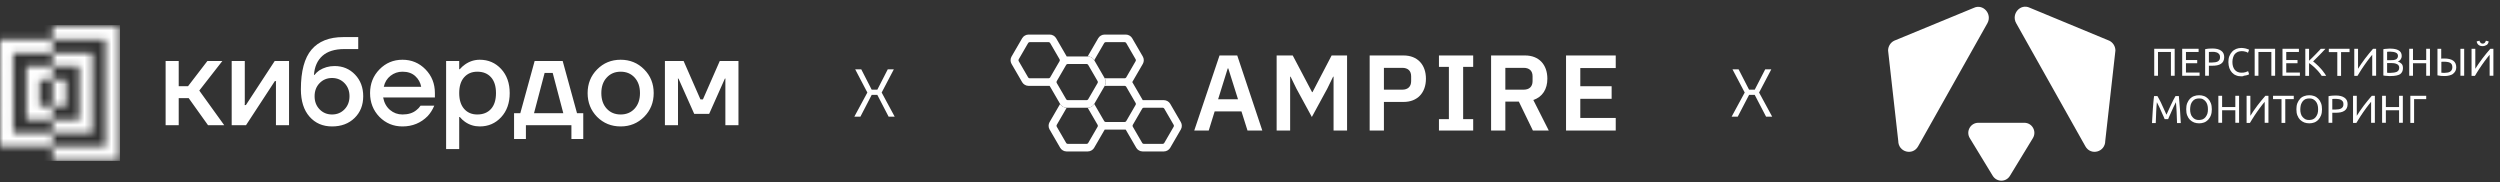 <?xml version="1.0" encoding="UTF-8"?> <svg xmlns="http://www.w3.org/2000/svg" width="370" height="27" viewBox="0 0 370 27" fill="none"><rect x="0" y="0" width="370" height="27" fill="#333333" stroke="none"/><mask id="mask0_830_7128" style="mask-type:luminance" maskUnits="userSpaceOnUse" x="0" y="3" width="18" height="21"><path d="M7.807 9.819L11.724 9.819L11.73 17.718H7.807V15.739L9.776 15.741L9.772 11.797L7.807 11.796V15.739H5.868L5.863 11.796H7.807V9.819H3.909L3.915 17.718H7.807V19.694H13.685L13.676 7.843H7.807V5.866H0L0.011 21.676H7.807V23.647H17.587V3.882H7.807V5.861H15.613V21.676H7.807V19.697H1.963L1.954 7.843H7.807V9.819Z" fill="white"></path></mask><g mask="url(#mask0_830_7128)"><mask id="mask1_830_7128" style="mask-type:luminance" maskUnits="userSpaceOnUse" x="-53" y="-48" width="216" height="123"><path d="M162.514 -47.244H-52.381V74.646H162.514V-47.244Z" fill="white"></path></mask><g mask="url(#mask1_830_7128)"><path d="M17.762 3.713H-0.168V23.817H17.762V3.713Z" fill="white"></path></g></g><path d="M59.568 10.611C58.904 10.611 58.313 10.813 57.797 11.217C57.281 11.62 56.948 12.163 56.8 12.846H62.336C62.225 12.226 61.933 11.697 61.459 11.263C60.986 10.829 60.355 10.611 59.568 10.611ZM81.801 10.798H80.602L79.034 16.757H83.369L81.801 10.798ZM91.857 10.611C91.008 10.611 90.319 10.904 89.79 11.487C89.261 12.058 88.997 12.822 88.997 13.777C88.997 14.733 89.261 15.5 89.79 16.077C90.319 16.654 91.008 16.943 91.857 16.943C92.706 16.943 93.395 16.654 93.924 16.077C94.452 15.5 94.717 14.733 94.717 13.777C94.717 12.822 94.452 12.055 93.924 11.477C93.394 10.9 92.706 10.611 91.857 10.611ZM70.638 10.611C69.827 10.611 69.175 10.891 68.683 11.45C68.203 11.995 67.963 12.772 67.963 13.777C67.963 14.783 68.206 15.562 68.692 16.114C69.178 16.667 69.827 16.943 70.638 16.943C71.5 16.943 72.176 16.67 72.668 16.124C73.16 15.578 73.406 14.796 73.406 13.777C73.406 12.759 73.16 11.977 72.668 11.431C72.175 10.885 71.5 10.611 70.638 10.611ZM49.143 11.543C48.405 11.543 47.79 11.797 47.298 12.306C46.806 12.815 46.56 13.461 46.56 14.243C46.56 15.025 46.806 15.671 47.298 16.18C47.79 16.688 48.405 16.943 49.143 16.943C49.881 16.943 50.496 16.688 50.988 16.18C51.48 15.671 51.726 15.025 51.726 14.243C51.726 13.461 51.48 12.815 50.988 12.306C50.496 11.797 49.881 11.543 49.143 11.543ZM101.175 9.029L103.665 14.708H104.035L106.525 9.029H109.293V18.526H107.355V11.822L107.374 11.636H107.281L104.957 16.85H102.743L100.418 11.636H100.326L100.344 11.822V18.526H98.407V9.029H101.175ZM36.228 9.029V15.36L36.209 15.546H36.394L40.656 9.029H42.778V18.526H40.84V12.194L40.859 12.008H40.674L36.412 18.526H34.29V9.029H36.228ZM26.449 9.029V12.753H27.833L30.693 9.029H32.908L29.494 13.405L33.184 18.526H30.785L27.925 14.522H26.449V18.526H24.512V9.029H26.449ZM91.857 8.842C93.234 8.842 94.394 9.317 95.335 10.267C96.276 11.217 96.747 12.387 96.747 13.777C96.747 15.168 96.276 16.338 95.335 17.288C94.394 18.237 93.234 18.712 91.857 18.712C90.479 18.712 89.317 18.241 88.37 17.297C87.435 16.341 86.968 15.168 86.968 13.777C86.968 12.387 87.438 11.217 88.379 10.267C89.32 9.317 90.479 8.842 91.857 8.842ZM59.568 8.842C60.909 8.842 62.044 9.317 62.972 10.267C63.9 11.217 64.365 12.387 64.365 13.777V14.429H56.707L56.712 14.456C56.863 15.226 57.199 15.831 57.722 16.273C58.251 16.72 58.866 16.943 59.567 16.943C60.428 16.943 61.117 16.726 61.634 16.291C61.867 16.118 62.07 15.9 62.242 15.639H64.272L64.257 15.675C64.001 16.268 63.681 16.771 63.294 17.185C62.285 18.203 61.043 18.712 59.567 18.712C58.227 18.712 57.088 18.241 56.154 17.297C55.232 16.341 54.77 15.168 54.77 13.777C54.77 12.387 55.234 11.217 56.163 10.267C57.093 9.317 58.227 8.842 59.568 8.842ZM53.018 5.49V7.26H50.988H50.945C49.539 7.266 48.465 7.602 47.722 8.265C46.972 8.936 46.553 9.873 46.467 11.077H46.559L46.569 11.064C46.705 10.869 46.93 10.656 47.242 10.425C47.931 9.991 48.687 9.774 49.512 9.774C50.73 9.774 51.741 10.196 52.547 11.04C53.353 11.884 53.756 12.952 53.756 14.243C53.756 15.559 53.329 16.632 52.473 17.465C51.619 18.297 50.508 18.712 49.143 18.712C47.766 18.712 46.653 18.228 45.804 17.26C44.955 16.291 44.531 14.945 44.531 13.219C44.531 10.537 45.056 8.578 46.108 7.343C47.16 6.108 48.725 5.49 50.804 5.49H53.018ZM83.277 9.029L85.399 16.757H86.322V20.574H84.569V18.526H77.834V20.574H76.081V16.757H77.004L79.126 9.029H83.277ZM71.007 8.842C72.274 8.842 73.329 9.299 74.172 10.211C75.014 11.124 75.436 12.312 75.436 13.777C75.436 15.242 75.014 16.431 74.172 17.343C73.329 18.256 72.275 18.712 71.007 18.712C70.195 18.712 69.463 18.483 68.811 18.023C68.516 17.812 68.264 17.576 68.055 17.316H67.962V22.064H66.025V9.029H67.962V10.239H68.055L68.078 10.211C68.294 9.962 68.538 9.741 68.811 9.55C69.476 9.079 70.208 8.842 71.007 8.842Z" fill="white"></path><path d="M321.852 7.218V11.212H321.296V7.691H319.382V11.212H318.826V7.218H321.852Z" fill="white"></path><path d="M322.964 11.212V7.218H325.394V7.691H323.52V8.885H325.188V9.359H323.52V10.738H325.538V11.212H322.964Z" fill="white"></path><path d="M327.432 7.177C327.988 7.177 328.42 7.28 328.729 7.506C329.038 7.712 329.182 8.041 329.182 8.453C329.182 8.68 329.141 8.885 329.058 9.05C328.976 9.215 328.853 9.338 328.708 9.441C328.544 9.544 328.358 9.627 328.132 9.668C327.905 9.709 327.658 9.73 327.37 9.73H326.917V11.212H326.361V7.28C326.526 7.238 326.691 7.218 326.897 7.197C327.082 7.177 327.267 7.177 327.432 7.177ZM327.473 7.671C327.226 7.671 327.061 7.671 326.917 7.691V9.256H327.329C327.514 9.256 327.7 9.235 327.844 9.215C327.988 9.194 328.132 9.153 328.235 9.091C328.338 9.03 328.42 8.947 328.482 8.844C328.544 8.741 328.564 8.618 328.564 8.453C328.564 8.309 328.544 8.165 328.482 8.082C328.42 8 328.338 7.897 328.235 7.835C328.132 7.774 328.008 7.732 327.885 7.712C327.761 7.671 327.617 7.671 327.473 7.671Z" fill="white"></path><path d="M331.694 11.294C331.406 11.294 331.159 11.253 330.932 11.15C330.706 11.068 330.5 10.924 330.335 10.738C330.17 10.553 330.047 10.347 329.944 10.08C329.861 9.812 329.8 9.524 329.8 9.194C329.8 8.865 329.841 8.556 329.944 8.309C330.047 8.041 330.191 7.835 330.356 7.65C330.52 7.465 330.726 7.341 330.953 7.238C331.179 7.156 331.426 7.094 331.694 7.094C331.859 7.094 332.003 7.115 332.147 7.135C332.27 7.156 332.394 7.177 332.497 7.218C332.6 7.238 332.682 7.28 332.744 7.3C332.806 7.341 332.847 7.362 332.867 7.362L332.703 7.815C332.662 7.794 332.62 7.774 332.559 7.732C332.497 7.691 332.415 7.671 332.332 7.65C332.25 7.63 332.167 7.609 332.065 7.588C331.962 7.568 331.859 7.568 331.776 7.568C331.57 7.568 331.364 7.609 331.2 7.671C331.035 7.753 330.891 7.856 330.767 7.98C330.644 8.124 330.561 8.288 330.5 8.494C330.438 8.7 330.397 8.906 330.397 9.153C330.397 9.4 330.417 9.606 330.479 9.812C330.541 10.018 330.623 10.182 330.726 10.306C330.829 10.45 330.973 10.553 331.138 10.635C331.303 10.718 331.509 10.759 331.714 10.759C331.962 10.759 332.188 10.738 332.353 10.677C332.517 10.615 332.641 10.574 332.723 10.533L332.867 10.985C332.847 11.006 332.785 11.027 332.723 11.068C332.662 11.088 332.559 11.13 332.456 11.15C332.353 11.171 332.229 11.191 332.085 11.212C332.003 11.294 331.859 11.294 331.694 11.294Z" fill="white"></path><path d="M336.718 7.218V11.212H336.162V7.691H334.247V11.212H333.691V7.218H336.718Z" fill="white"></path><path d="M337.809 11.212V7.218H340.238V7.691H338.365V8.885H340.033V9.359H338.365V10.738H340.383V11.212H337.809Z" fill="white"></path><path d="M344.171 7.218C344.047 7.341 343.924 7.485 343.759 7.65C343.615 7.815 343.45 7.98 343.286 8.144C343.121 8.309 342.956 8.474 342.791 8.638C342.627 8.803 342.483 8.947 342.339 9.091C342.503 9.215 342.689 9.359 342.853 9.524C343.039 9.688 343.224 9.874 343.389 10.059C343.574 10.244 343.739 10.45 343.883 10.656C344.047 10.862 344.171 11.047 344.274 11.232H343.615C343.492 11.047 343.368 10.862 343.224 10.697C343.08 10.512 342.915 10.347 342.75 10.182C342.586 10.018 342.421 9.853 342.236 9.709C342.071 9.565 341.906 9.441 341.741 9.338V11.232H341.186V7.218H341.741V8.988C341.886 8.865 342.03 8.721 342.194 8.556C342.359 8.391 342.524 8.227 342.668 8.082C342.833 7.918 342.977 7.774 343.121 7.609C343.265 7.465 343.389 7.341 343.471 7.218H344.171Z" fill="white"></path><path d="M347.733 7.218V7.712H346.477V11.232H345.921V7.712H344.665V7.218H347.733Z" fill="white"></path><path d="M348.433 7.218H348.989V10.182C349.112 9.977 349.257 9.75 349.442 9.482C349.627 9.215 349.812 8.947 350.018 8.68C350.224 8.412 350.43 8.144 350.636 7.897C350.842 7.65 351.027 7.424 351.212 7.218H351.665V11.212H351.089V8.103C350.986 8.227 350.862 8.371 350.739 8.535C350.615 8.7 350.471 8.865 350.348 9.05C350.224 9.235 350.08 9.421 349.936 9.627C349.792 9.832 349.668 10.018 349.545 10.203C349.421 10.388 349.298 10.574 349.195 10.759C349.092 10.944 348.989 11.088 348.906 11.232H348.433V7.218Z" fill="white"></path><path d="M353.827 11.253C353.745 11.253 353.663 11.253 353.56 11.253C353.457 11.253 353.374 11.253 353.271 11.232C353.168 11.232 353.086 11.212 352.983 11.212C352.901 11.191 352.798 11.191 352.736 11.171V7.28C352.818 7.259 352.901 7.238 352.983 7.238C353.066 7.218 353.168 7.218 353.271 7.218C353.374 7.218 353.457 7.197 353.56 7.197C353.642 7.197 353.745 7.197 353.827 7.197C354.054 7.197 354.28 7.218 354.466 7.259C354.671 7.3 354.836 7.362 354.98 7.444C355.124 7.527 355.248 7.63 355.33 7.774C355.413 7.918 355.454 8.082 355.454 8.268C355.454 8.494 355.392 8.659 355.289 8.803C355.186 8.947 355.042 9.05 354.877 9.112C355.104 9.174 355.289 9.297 355.433 9.441C355.577 9.585 355.639 9.812 355.639 10.08C355.639 10.471 355.495 10.78 355.207 10.985C354.939 11.15 354.466 11.253 353.827 11.253ZM353.292 8.906H353.889C354.033 8.906 354.157 8.906 354.28 8.885C354.404 8.865 354.507 8.824 354.61 8.782C354.692 8.741 354.774 8.659 354.816 8.577C354.877 8.494 354.898 8.391 354.898 8.268C354.898 8.144 354.877 8.062 354.816 7.98C354.754 7.897 354.692 7.835 354.589 7.794C354.486 7.753 354.383 7.712 354.26 7.691C354.136 7.671 353.992 7.65 353.848 7.65C353.704 7.65 353.601 7.65 353.518 7.65C353.436 7.65 353.374 7.65 353.292 7.671V8.906ZM353.292 10.759C353.333 10.759 353.374 10.759 353.436 10.78C353.477 10.78 353.539 10.78 353.621 10.78C353.683 10.78 353.766 10.78 353.848 10.78C354.013 10.78 354.177 10.759 354.321 10.738C354.466 10.718 354.589 10.677 354.713 10.635C354.816 10.574 354.919 10.512 354.98 10.409C355.042 10.306 355.083 10.182 355.083 10.038C355.083 9.915 355.063 9.791 355.001 9.709C354.96 9.627 354.877 9.544 354.774 9.503C354.671 9.441 354.569 9.421 354.445 9.38C354.321 9.359 354.177 9.338 354.013 9.338H353.292V10.759Z" fill="white"></path><path d="M359.078 7.218H359.633V11.212H359.078V9.359H357.122V11.212H356.566V7.218H357.122V8.885H359.078V7.218Z" fill="white"></path><path d="M363.525 9.956C363.525 10.162 363.484 10.368 363.401 10.512C363.319 10.677 363.195 10.8 363.051 10.924C362.907 11.047 362.722 11.109 362.495 11.171C362.289 11.232 362.042 11.253 361.775 11.253C361.61 11.253 361.445 11.253 361.26 11.232C361.075 11.212 360.91 11.191 360.745 11.15V7.218H361.301V8.68C361.363 8.68 361.445 8.659 361.528 8.659C361.61 8.659 361.672 8.659 361.754 8.659C362.928 8.659 363.525 9.091 363.525 9.956ZM362.948 9.956C362.948 9.791 362.928 9.668 362.866 9.544C362.804 9.421 362.722 9.359 362.619 9.297C362.516 9.235 362.392 9.194 362.228 9.174C362.084 9.153 361.919 9.132 361.734 9.132C361.672 9.132 361.589 9.132 361.528 9.132C361.466 9.132 361.384 9.132 361.322 9.153V10.759C361.445 10.78 361.548 10.78 361.61 10.78C361.672 10.78 361.754 10.78 361.837 10.78C361.981 10.78 362.125 10.759 362.248 10.738C362.392 10.718 362.495 10.677 362.598 10.615C362.701 10.553 362.784 10.471 362.845 10.368C362.907 10.265 362.948 10.121 362.948 9.956ZM364.142 7.218H364.698V11.212H364.142V7.218Z" fill="white"></path><path d="M365.79 7.218H366.346V10.182C366.469 9.977 366.613 9.75 366.799 9.482C366.984 9.215 367.169 8.947 367.375 8.68C367.581 8.412 367.787 8.144 367.993 7.897C368.199 7.65 368.384 7.424 368.569 7.218H369.022V11.212H368.466V8.103C368.363 8.227 368.24 8.371 368.116 8.535C367.993 8.7 367.869 8.865 367.725 9.05C367.581 9.235 367.457 9.421 367.313 9.627C367.169 9.832 367.046 10.018 366.922 10.203C366.799 10.388 366.675 10.574 366.572 10.759C366.469 10.944 366.366 11.088 366.284 11.232H365.79V7.218ZM367.416 6.827C367.169 6.827 366.984 6.765 366.819 6.641C366.675 6.518 366.572 6.353 366.551 6.127L366.963 6.024C366.984 6.147 367.046 6.25 367.128 6.332C367.21 6.415 367.293 6.456 367.437 6.456C367.581 6.456 367.663 6.415 367.746 6.332C367.828 6.25 367.869 6.147 367.91 6.024L368.322 6.127C368.302 6.353 368.199 6.518 368.054 6.641C367.849 6.765 367.643 6.827 367.416 6.827Z" fill="white"></path><path d="M320.37 17.636C320.329 17.553 320.287 17.43 320.226 17.285C320.164 17.141 320.102 16.997 320.02 16.832C319.937 16.668 319.876 16.503 319.793 16.318C319.711 16.133 319.629 15.968 319.567 15.824C319.505 15.68 319.423 15.536 319.361 15.412C319.299 15.288 319.237 15.185 319.217 15.124C319.176 15.577 319.134 16.071 319.114 16.606C319.093 17.141 319.073 17.677 319.052 18.212H318.496C318.517 17.862 318.537 17.512 318.558 17.162C318.579 16.812 318.599 16.462 318.62 16.133C318.64 15.783 318.682 15.453 318.702 15.144C318.723 14.815 318.764 14.506 318.805 14.218H319.299C319.402 14.383 319.505 14.588 319.629 14.815C319.752 15.041 319.876 15.288 319.979 15.536C320.102 15.783 320.205 16.03 320.329 16.297C320.432 16.544 320.535 16.771 320.637 16.977C320.72 16.771 320.823 16.544 320.946 16.297C321.049 16.05 321.173 15.803 321.296 15.536C321.42 15.288 321.543 15.041 321.646 14.815C321.77 14.588 321.873 14.383 321.976 14.218H322.47C322.593 15.515 322.696 16.832 322.758 18.212H322.202C322.182 17.677 322.161 17.141 322.141 16.606C322.12 16.071 322.079 15.577 322.038 15.124C321.996 15.185 321.955 15.288 321.893 15.412C321.832 15.536 321.77 15.68 321.688 15.824C321.605 15.988 321.543 16.153 321.461 16.318C321.379 16.483 321.296 16.668 321.235 16.832C321.152 16.997 321.09 17.141 321.029 17.285C320.967 17.43 320.905 17.553 320.885 17.636H320.37Z" fill="white"></path><path d="M323.561 16.174C323.561 15.824 323.602 15.536 323.705 15.268C323.808 15 323.952 14.794 324.117 14.609C324.282 14.444 324.488 14.3 324.735 14.218C324.961 14.136 325.208 14.094 325.476 14.094C325.723 14.094 325.97 14.136 326.197 14.218C326.423 14.3 326.629 14.444 326.794 14.609C326.958 14.774 327.103 15 327.205 15.268C327.308 15.536 327.35 15.824 327.35 16.174C327.35 16.524 327.308 16.812 327.205 17.08C327.103 17.347 326.958 17.553 326.794 17.738C326.629 17.903 326.423 18.047 326.197 18.13C325.97 18.212 325.723 18.253 325.476 18.253C325.208 18.253 324.961 18.212 324.735 18.13C324.508 18.047 324.302 17.903 324.117 17.738C323.952 17.574 323.808 17.347 323.705 17.08C323.602 16.832 323.561 16.524 323.561 16.174ZM324.138 16.174C324.138 16.421 324.158 16.627 324.22 16.832C324.282 17.038 324.364 17.203 324.488 17.327C324.591 17.471 324.735 17.574 324.899 17.656C325.064 17.738 325.249 17.759 325.455 17.759C325.661 17.759 325.847 17.718 326.011 17.656C326.176 17.574 326.32 17.471 326.423 17.327C326.526 17.183 326.629 17.018 326.691 16.832C326.752 16.627 326.773 16.421 326.773 16.174C326.773 15.927 326.752 15.721 326.691 15.515C326.629 15.309 326.547 15.144 326.423 15C326.3 14.856 326.176 14.753 326.011 14.671C325.847 14.588 325.661 14.568 325.455 14.568C325.249 14.568 325.064 14.609 324.899 14.671C324.735 14.753 324.591 14.856 324.488 15C324.364 15.144 324.282 15.309 324.22 15.515C324.179 15.721 324.138 15.947 324.138 16.174Z" fill="white"></path><path d="M330.829 14.177H331.385V18.171H330.829V16.318H328.873V18.171H328.317V14.177H328.873V15.844H330.829V14.177Z" fill="white"></path><path d="M332.497 14.177H333.053V17.141C333.176 16.936 333.32 16.709 333.506 16.441C333.691 16.174 333.876 15.906 334.082 15.638C334.288 15.371 334.494 15.103 334.7 14.856C334.906 14.609 335.091 14.383 335.276 14.177H335.729V18.171H335.173V15.062C335.071 15.185 334.947 15.33 334.823 15.494C334.7 15.659 334.576 15.824 334.432 16.009C334.288 16.194 334.165 16.38 334.02 16.585C333.876 16.791 333.753 16.977 333.629 17.162C333.506 17.347 333.382 17.532 333.279 17.718C333.176 17.903 333.073 18.047 332.991 18.191H332.497V14.177Z" fill="white"></path><path d="M339.477 14.177V14.671H338.221V18.191H337.665V14.671H336.409V14.177H339.477Z" fill="white"></path><path d="M339.868 16.174C339.868 15.824 339.909 15.536 340.012 15.268C340.115 15 340.259 14.794 340.424 14.609C340.588 14.424 340.794 14.3 341.041 14.218C341.268 14.136 341.515 14.094 341.783 14.094C342.03 14.094 342.277 14.136 342.503 14.218C342.73 14.3 342.936 14.444 343.1 14.609C343.265 14.774 343.409 15 343.512 15.268C343.615 15.536 343.656 15.824 343.656 16.174C343.656 16.524 343.615 16.812 343.512 17.08C343.409 17.347 343.265 17.553 343.1 17.738C342.936 17.903 342.73 18.047 342.503 18.13C342.277 18.212 342.03 18.253 341.783 18.253C341.515 18.253 341.268 18.212 341.041 18.13C340.815 18.047 340.609 17.903 340.424 17.738C340.259 17.574 340.115 17.347 340.012 17.08C339.909 16.832 339.868 16.524 339.868 16.174ZM340.444 16.174C340.444 16.421 340.465 16.627 340.527 16.832C340.588 17.038 340.671 17.203 340.794 17.327C340.918 17.45 341.041 17.574 341.206 17.656C341.371 17.738 341.556 17.759 341.762 17.759C341.968 17.759 342.153 17.718 342.318 17.656C342.483 17.574 342.627 17.471 342.73 17.327C342.833 17.183 342.936 17.018 342.997 16.832C343.059 16.627 343.08 16.421 343.08 16.174C343.08 15.927 343.059 15.721 342.997 15.515C342.936 15.309 342.853 15.144 342.73 15C342.606 14.856 342.483 14.753 342.318 14.671C342.153 14.588 341.968 14.568 341.762 14.568C341.556 14.568 341.371 14.609 341.206 14.671C341.041 14.753 340.897 14.856 340.794 15C340.691 15.144 340.588 15.309 340.527 15.515C340.485 15.721 340.444 15.947 340.444 16.174Z" fill="white"></path><path d="M345.695 14.136C346.25 14.136 346.683 14.238 346.992 14.465C347.301 14.671 347.445 15 347.445 15.412C347.445 15.638 347.403 15.844 347.321 16.009C347.239 16.174 347.115 16.297 346.971 16.4C346.806 16.503 346.621 16.585 346.395 16.627C346.168 16.668 345.921 16.688 345.633 16.688H345.18V18.171H344.624V14.238C344.789 14.197 344.953 14.177 345.159 14.156C345.345 14.156 345.53 14.136 345.695 14.136ZM345.736 14.63C345.489 14.63 345.324 14.63 345.18 14.65V16.215H345.592C345.777 16.215 345.962 16.194 346.106 16.174C346.25 16.153 346.395 16.112 346.498 16.05C346.6 15.988 346.683 15.906 346.745 15.803C346.806 15.7 346.827 15.577 346.827 15.412C346.827 15.268 346.806 15.124 346.745 15.041C346.683 14.959 346.6 14.856 346.498 14.794C346.395 14.732 346.271 14.691 346.148 14.671C346.024 14.65 345.88 14.63 345.736 14.63Z" fill="white"></path><path d="M348.248 14.177H348.804V17.141C348.927 16.936 349.071 16.709 349.257 16.441C349.442 16.174 349.627 15.906 349.833 15.638C350.039 15.371 350.245 15.103 350.451 14.856C350.657 14.609 350.842 14.383 351.027 14.177H351.48V18.171H350.924V15.062C350.821 15.185 350.698 15.33 350.574 15.494C350.451 15.659 350.327 15.824 350.183 16.009C350.039 16.194 349.915 16.38 349.771 16.585C349.627 16.791 349.504 16.977 349.38 17.162C349.257 17.347 349.133 17.532 349.03 17.718C348.927 17.903 348.824 18.047 348.742 18.191H348.248V14.177Z" fill="white"></path><path d="M355.063 14.177H355.619V18.171H355.063V16.318H353.107V18.171H352.551V14.177H353.107V15.844H355.063V14.177Z" fill="white"></path><path d="M359.078 14.177V14.671H357.286V18.191H356.73V14.177H359.078Z" fill="white"></path><path d="M279.438 7.486L280.941 20.848C280.941 22.515 283.083 23.092 283.886 21.65L294.139 3.43C294.88 2.071 293.501 0.506 292.121 1.165L280.344 6.024C279.788 6.292 279.438 6.868 279.438 7.486Z" fill="white"></path><path d="M313.081 7.485L311.578 20.847C311.578 22.515 309.437 23.091 308.634 21.65L298.381 3.409C297.639 2.05 299.019 0.485 300.398 1.144L312.175 6.024C312.731 6.291 313.081 6.868 313.081 7.485Z" fill="white"></path><path d="M297.475 26.015L300.872 20.436C301.469 19.447 300.769 18.171 299.595 18.171H292.801C291.627 18.171 290.927 19.447 291.524 20.436L294.922 26.015C295.519 26.983 296.898 26.983 297.475 26.015Z" fill="white"></path><path d="M186.821 19.32L183.112 8.21H180.49L176.749 19.32H178.891L179.77 16.486H183.735L184.631 19.32H186.821ZM183.224 14.688H180.282L181.705 10.12H181.785L183.224 14.688Z" fill="white"></path><path d="M188.942 19.32H190.941V11.345H191.005L191.868 13.112L194.154 17.314L196.44 13.112L197.303 11.345H197.367V19.32H199.366V8.21H197.08L194.25 13.637H194.186L191.324 8.21H188.942V19.32Z" fill="white"></path><path d="M204.82 19.32V15.086H207.73C209.792 15.086 211.039 13.717 211.039 11.648C211.039 9.578 209.792 8.209 207.73 8.209H202.71V19.319L204.82 19.32ZM204.82 10.04H207.538C208.353 10.04 208.849 10.47 208.849 11.282V12.014C208.849 12.826 208.353 13.271 207.538 13.271H204.82V10.04Z" fill="white"></path><path d="M218.032 19.32V17.632H216.546V9.897H218.032V8.21H212.965V9.897H214.435V17.633H212.965V19.32L218.032 19.32Z" fill="white"></path><path d="M222.791 15.038H224.789L226.868 19.32H229.218L226.932 14.799C228.307 14.338 229.01 13.175 229.01 11.648C229.01 9.546 227.747 8.209 225.717 8.209H220.681V19.319H222.791V15.038ZM222.791 13.271V10.04H225.509C226.324 10.04 226.82 10.47 226.82 11.282V12.014C226.82 12.826 226.324 13.271 225.509 13.271H222.791Z" fill="white"></path><path d="M239.128 19.32V17.457H233.884V14.624H238.521V12.762H233.884V10.072H239.128V8.21H231.774V19.32L239.128 19.32Z" fill="white"></path><path d="M174.774 18.089L173.186 15.351C173.005 15.04 172.628 14.823 172.267 14.823H169.127L167.576 12.147L169.146 9.44C169.326 9.129 169.326 8.695 169.146 8.384L167.557 5.646C167.377 5.335 166.999 5.118 166.639 5.118H163.463C163.102 5.118 162.725 5.335 162.544 5.646L160.974 8.353H161.011C161.371 8.353 161.749 8.57 161.929 8.881L161.947 8.912L163.427 6.36C163.467 6.292 163.564 6.236 163.643 6.236H166.458C166.538 6.236 166.635 6.292 166.675 6.36L168.082 8.788C168.122 8.856 168.122 8.968 168.082 9.036L166.675 11.464C166.635 11.532 166.538 11.588 166.458 11.588H163.499L163.517 11.619C163.698 11.93 163.698 12.364 163.517 12.675L163.499 12.706H166.458C166.538 12.706 166.635 12.762 166.675 12.831L168.082 15.258C168.122 15.326 168.122 15.438 168.082 15.506L167.451 16.596C167.411 16.664 167.346 16.776 167.307 16.844L166.675 17.934C166.635 18.002 166.538 18.058 166.459 18.058H163.643C163.564 18.058 163.467 18.002 163.427 17.934L162.796 16.844C162.756 16.776 162.691 16.664 162.652 16.596L161.948 15.382L161.93 15.413C161.749 15.724 161.372 15.941 161.011 15.941H157.835C157.475 15.941 157.097 15.724 156.917 15.413L156.898 15.382L155.328 18.089C155.148 18.4 155.148 18.834 155.328 19.145L156.916 21.884C157.097 22.195 157.474 22.412 157.835 22.412H161.011C161.372 22.412 161.749 22.195 161.929 21.884L163.499 19.177H166.603L168.173 21.884C168.353 22.195 168.731 22.412 169.092 22.412H172.268C172.628 22.412 173.006 22.195 173.186 21.884L174.774 19.145C174.955 18.834 174.954 18.4 174.774 18.089ZM162.455 18.741L161.047 21.169C161.007 21.237 160.91 21.293 160.831 21.293H158.016C157.936 21.293 157.839 21.237 157.799 21.169L156.392 18.741C156.352 18.673 156.352 18.561 156.392 18.493L157.871 15.941H160.975L161.679 17.155C161.718 17.223 161.783 17.335 161.823 17.404L162.454 18.493C162.494 18.561 162.494 18.673 162.455 18.741ZM173.711 18.741L172.303 21.169C172.263 21.237 172.166 21.293 172.087 21.293H169.272C169.193 21.293 169.095 21.237 169.056 21.169L167.648 18.741C167.608 18.673 167.608 18.561 167.648 18.493L168.28 17.404C168.319 17.335 168.384 17.223 168.424 17.155L169.055 16.066C169.095 15.997 169.192 15.941 169.271 15.941H172.087C172.166 15.941 172.263 15.997 172.303 16.066L173.711 18.493C173.75 18.561 173.751 18.673 173.711 18.741Z" fill="white"></path><path d="M163.517 11.619L163.499 11.588L162.795 10.374C162.755 10.306 162.691 10.194 162.651 10.126L161.947 8.912L161.929 8.881C161.749 8.57 161.371 8.353 161.011 8.353L157.871 8.353L156.301 5.646C156.121 5.335 155.743 5.118 155.382 5.118H152.206C151.846 5.118 151.468 5.335 151.288 5.646L149.7 8.384C149.519 8.695 149.519 9.129 149.7 9.44L151.288 12.178C151.468 12.489 151.846 12.706 152.206 12.706H155.346L156.898 15.382L156.917 15.413C157.097 15.724 157.475 15.941 157.835 15.941H161.011C161.372 15.941 161.749 15.724 161.93 15.413L161.948 15.382L162.651 14.168C162.691 14.1 162.755 13.988 162.795 13.92L163.499 12.706L163.517 12.675C163.698 12.364 163.698 11.93 163.517 11.619ZM156.05 10.374L155.418 11.464C155.378 11.532 155.281 11.588 155.202 11.588H152.386C152.307 11.588 152.21 11.532 152.17 11.464L150.763 9.036C150.723 8.968 150.723 8.856 150.763 8.788L152.17 6.36C152.21 6.292 152.307 6.236 152.386 6.236H155.202C155.281 6.236 155.378 6.292 155.418 6.36L156.826 8.788C156.866 8.856 156.866 8.968 156.826 9.036L156.194 10.126C156.154 10.194 156.09 10.306 156.05 10.374ZM162.454 12.271L161.822 13.361C161.783 13.429 161.718 13.541 161.678 13.609L161.047 14.699C161.007 14.767 160.91 14.823 160.831 14.823H158.015C157.936 14.823 157.839 14.767 157.799 14.699L156.391 12.271C156.352 12.203 156.352 12.091 156.391 12.023L157.023 10.933C157.063 10.865 157.127 10.753 157.167 10.685L157.799 9.595C157.838 9.527 157.936 9.471 158.015 9.471H160.83C160.91 9.471 161.007 9.527 161.046 9.595L161.678 10.685C161.718 10.753 161.782 10.865 161.822 10.933L162.454 12.023C162.493 12.091 162.494 12.203 162.454 12.271Z" fill="white"></path><path d="M126.442 17.265L128.368 13.695L126.571 10.265H127.47L129.01 13.275H129.845L131.386 10.265H132.285L130.487 13.695L132.413 17.265H131.514L129.845 14.045H129.01L127.341 17.265H126.442Z" fill="white"></path><path d="M256.281 17.265L258.217 13.695L256.41 10.265H257.314L258.862 13.275H259.701L261.249 10.265H262.152L260.346 13.695L262.282 17.265H261.378L259.701 14.045H258.862L257.185 17.265H256.281Z" fill="white"></path></svg> 
